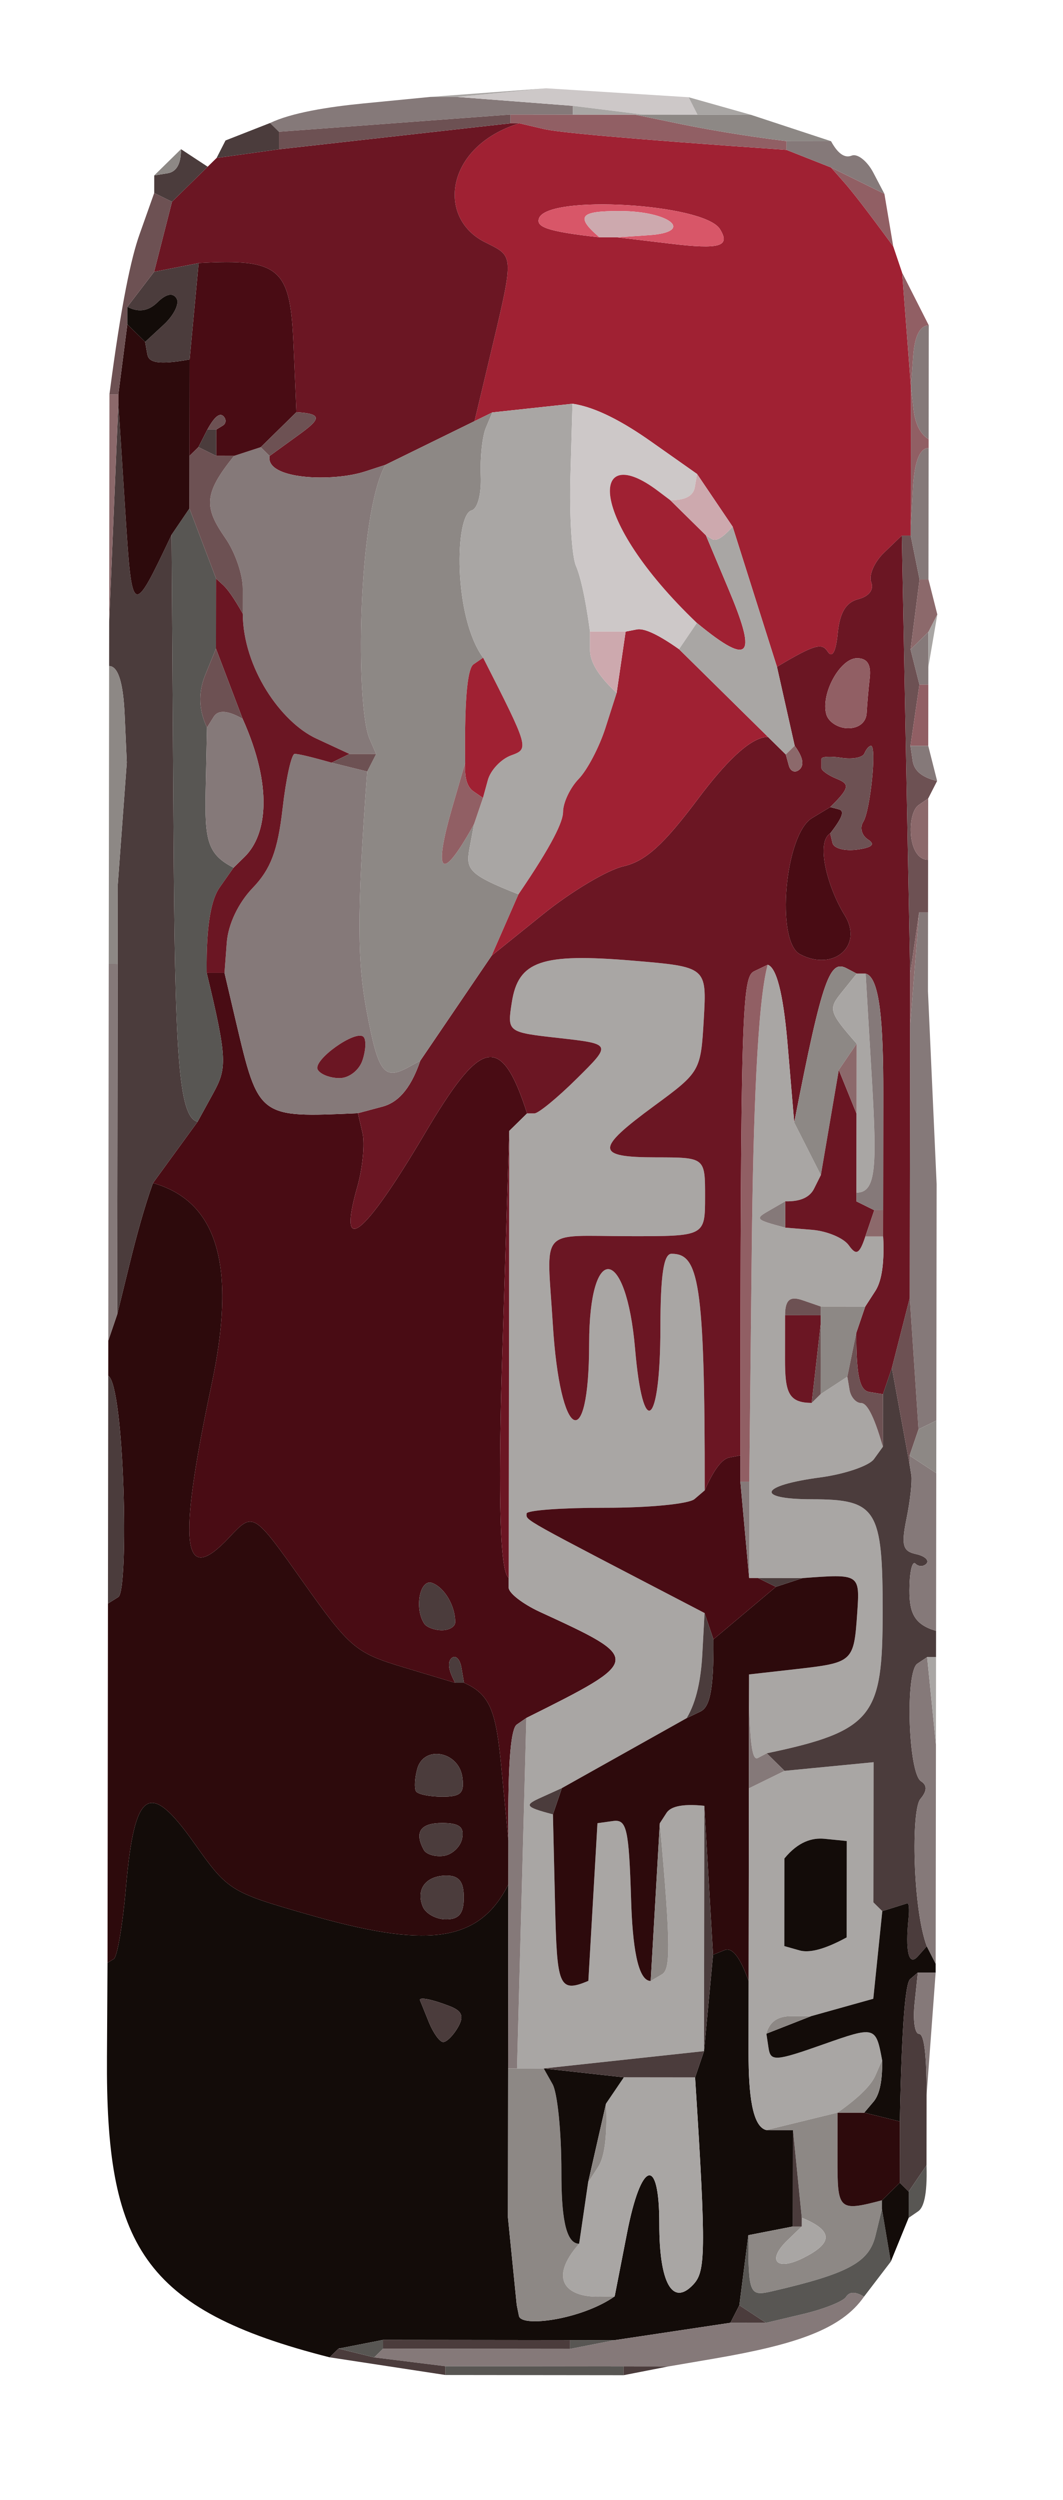 <svg width="342" height="804" viewBox="0 0 342 804" fill="none" xmlns="http://www.w3.org/2000/svg">
<path d="M34.591 631.209L36.627 629.972C37.716 629.297 39.477 619.042 40.494 607.181C43.255 575.429 48.014 572.251 62.4 592.612C73.297 608.01 74.07 608.49 98.814 615.593C136.218 626.346 153.867 625.41 163.546 606.008L163.473 665.18L163.414 713.081L166.245 741.261L166.957 744.784C167.725 748.589 187.268 745.88 197.763 738.482L201.713 718.256C206.268 694.762 212.143 693.05 212.116 715.226C212.093 734.104 216.324 741.746 222.95 734.794C226.938 730.601 227.317 725.473 223.634 668.071L226.509 659.622L229.413 628.631L233.11 627.142C235.145 626.299 237.693 628.19 240.862 637.098L240.833 660.344C240.817 673.559 242.036 683.901 246.533 685.006L255.128 685.016L255.09 716.011L240.762 718.811L237.869 741.349L234.997 746.981L197.745 752.571L183.421 752.553L123.256 752.479L108.928 755.28L106.059 758.094C45.627 742.747 34.021 721.882 34.411 661.499L34.591 631.209ZM135.137 643.308C135.308 643.702 136.594 646.86 137.993 650.355C139.421 653.851 141.481 656.7 142.598 656.701C143.715 656.702 145.838 654.564 147.331 651.973C149.369 648.397 148.713 646.706 144.589 645.123C138.919 642.918 134.651 642.095 135.137 643.308Z" fill="#110A07" fill-opacity="0.988"/>
<path d="M149.301 541.183L148.447 536.251C147.992 533.545 146.59 532.163 145.357 533.176C144.123 534.217 143.863 536.443 146.436 541.18L129.968 536.228C114.417 531.56 112.614 530.036 97.484 508.716C81.497 486.154 81.497 486.154 73.78 494.373C58.604 510.612 57.045 497.198 68.053 445.337C75.834 408.745 70.904 386.592 49.224 380.45L63.573 360.744L68.598 351.593C73.02 343.539 73.195 340.666 66.497 312.847L72.227 312.854L75.903 328.525C83.228 359.585 83.142 359.444 115.146 357.99L116.628 364.331C117.426 367.826 116.671 375.602 114.974 381.602C108.385 404.643 116.931 397.947 136.625 364.61C154.195 334.933 160.99 331.165 169.58 358.057L163.844 363.685L161.637 434.238C160.414 473.036 160.375 505.384 163.667 507.388L163.663 510.572C163.661 512.319 168.155 515.79 173.624 518.333C206.81 533.59 206.896 533.759 169.341 552.479L166.273 554.588C164.582 555.741 163.281 564.615 163.563 591.919L161.328 568.671C159.631 550.832 157.977 544.941 149.301 541.183ZM139.083 509.077C135.103 507.578 133.2 517.156 136.489 522.148C137.232 523.304 139.81 524.265 142.159 524.268C144.537 524.271 146.458 523.118 146.46 521.681C146.466 516.412 143.035 510.575 139.083 509.077Z" fill="#490C14"/>
<path d="M166.338 665.183L169.342 552.479C206.896 533.759 206.81 533.59 173.624 518.333C168.155 515.79 163.661 512.319 163.663 510.572L163.667 507.388L163.844 363.685L169.581 358.057L171.93 358.06C173.219 358.061 179.328 353.053 185.552 346.89C196.825 335.746 196.825 335.746 179.982 333.837C163.166 331.957 163.166 331.957 164.668 322.322C166.747 309.025 174.171 306.47 203.534 308.929C227.396 310.931 227.396 310.931 226.43 327.78C225.464 344.46 225.321 344.741 210.409 355.684C191.426 369.636 191.538 372.172 211.105 372.196C226.863 372.216 226.863 372.216 226.847 384.895C226.832 397.575 226.832 397.575 202.479 397.545C172.999 397.509 175.896 394.159 177.863 425.917C180.166 463.283 189.5 468.226 189.544 432.103C189.585 399.22 201.473 400.559 204.326 433.755C206.868 463.4 212.431 458.871 212.47 427.143C212.491 409.984 213.502 403.194 216.052 403.197C224.705 403.208 226.814 411.551 226.731 479.289L223.433 482.102C221.597 483.65 208.703 484.902 194.78 484.885C180.827 484.868 169.424 485.699 169.422 486.741C169.419 489.136 166.614 487.471 226.683 518.736L225.95 532.12C225.54 539.473 224.241 547.08 220.911 552.542L180.774 575.034L174.324 577.957C168.734 580.458 168.533 581.021 177.898 583.484L178.579 612.366C179.206 638.656 179.719 641.052 189.292 637.034L192.22 586.319L197.234 585.621C201.647 585.006 202.331 588.022 203.048 610.987C203.488 625.33 205.078 637.054 209.347 637.059L212.931 634.95C215.626 633.376 215.978 627.064 212.275 586.344L214.427 583.022C215.604 581.192 218.843 579.928 226.606 580.726L226.509 659.622L174.933 665.194L166.338 665.183Z" fill="#A8A5A3" fill-opacity="0.988"/>
<path d="M249.977 214.452L235.707 169.351L224.268 152.431L209.24 141.846C200.967 136.031 191.949 130.948 184.186 129.84L158.398 132.626L152.665 135.437L156.869 117.831C165.653 80.874 165.708 82.818 155.887 77.818C140.369 69.91 143.376 46.949 167.107 39.652L174.984 41.493C179.309 42.513 198.645 44.425 253.046 48.211L267.364 53.864L271.713 58.8C274.087 61.508 278.607 67.234 287.388 79.248L290.242 87.705L293.062 124.338L293.007 169.422L293.003 172.239L290.138 172.236L284.43 177.723C281.304 180.735 279.436 185.015 280.293 187.214C281.235 189.638 279.6 191.778 276.161 192.675C272.177 193.685 270.196 196.979 269.529 203.6C268.949 209.629 267.772 211.797 266.285 209.541C264.483 206.806 262.477 206.944 249.977 214.452ZM192.847 76.314L198.577 76.321L215.764 78.371C231.663 80.278 235.102 79.268 231.613 73.657C226.438 65.451 176.018 62.487 173.401 70.232C172.51 72.852 175.373 74.405 192.847 76.314Z" fill="#A02133"/>
<path d="M34.591 631.209L34.733 515.683L38.088 513.574C41.528 511.38 40.062 445.613 34.823 442.422L34.837 431.152L37.712 422.702L41.686 406.505C43.874 397.604 46.465 388.083 49.224 380.45C70.905 386.592 75.834 408.745 68.053 445.337C57.045 497.198 58.605 510.612 73.78 494.373C81.497 486.154 81.497 486.154 97.485 508.716C112.614 530.036 114.417 531.56 129.968 536.228L146.436 541.18L149.301 541.183C157.977 544.941 159.632 550.832 161.329 568.671L163.563 591.919L163.546 606.008C153.867 625.41 136.218 626.346 98.814 615.593C74.07 608.49 73.297 608.01 62.4 592.612C48.014 572.251 43.255 575.429 40.494 607.181C39.477 619.042 37.716 629.297 36.627 629.972L34.591 631.209ZM143.667 603.166C137.048 603.158 133.691 607.577 136.033 613.188C136.976 615.415 140.326 617.25 143.477 617.254C147.689 617.259 149.21 615.373 149.216 610.217C149.222 605.117 147.678 603.171 143.667 603.166ZM142.284 586.258C135.264 586.249 133.227 589.177 136.342 594.901C137.143 596.339 140.007 597.216 142.758 596.825C145.48 596.434 148.176 593.901 148.695 591.197C149.416 587.535 147.756 586.265 142.284 586.258ZM134.226 568.891C133.42 571.877 133.244 575.117 133.844 576.076C134.445 577.034 138.254 577.8 142.294 577.805C148.282 577.812 149.486 576.63 148.748 571.473C147.555 563.159 136.298 561.145 134.226 568.891Z" fill="#2D0A0C"/>
<path d="M226.731 479.289C226.814 411.551 224.705 403.208 216.052 403.197C213.503 403.194 212.492 409.984 212.47 427.143C212.431 458.871 206.868 463.401 204.326 433.755C201.473 400.559 189.585 399.22 189.545 432.103C189.5 468.226 180.166 463.283 177.863 425.917C175.897 394.159 172.999 397.509 202.479 397.545C226.832 397.575 226.832 397.575 226.847 384.895C226.863 372.216 226.863 372.216 211.105 372.196C191.538 372.172 191.426 369.636 210.41 355.684C225.321 344.741 225.464 344.46 226.43 327.78C227.397 310.931 227.397 310.931 203.534 308.929C174.171 306.47 166.747 309.025 164.668 322.322C163.167 331.957 163.167 331.957 179.982 333.837C196.825 335.746 196.825 335.746 185.552 346.89C179.328 353.053 173.219 358.061 171.93 358.06L169.581 358.057C160.99 331.165 154.196 334.933 136.625 364.61C116.931 397.947 108.385 404.643 114.974 381.602C116.672 375.602 117.426 367.826 116.628 364.331L115.146 357.99L123.028 355.886C127.47 354.708 131.858 351.022 135.222 341.108L158.183 307.324L174.673 294.045C183.735 286.73 195.376 279.784 200.534 278.607C207.67 276.953 213.406 271.804 224.713 256.715C232.863 245.877 241.239 236.983 247.084 236.99L252.807 242.633L253.777 246.156C254.29 248.101 255.836 248.695 257.213 247.485C258.561 246.275 258.764 244.049 255.675 239.819L249.977 214.452C262.477 206.944 264.483 206.806 266.284 209.541C267.771 211.797 268.949 209.629 269.529 203.6C270.196 196.979 272.177 193.685 276.161 192.675C279.6 191.778 281.235 189.638 280.293 187.214C279.436 185.015 281.304 180.735 284.43 177.723L290.138 172.236L292.83 313.125L292.816 324.396L292.729 394.838L292.702 417.38L286.944 439.915L284.069 448.364L279.743 447.655C276.936 447.2 275.451 443.761 275.498 428.63L278.373 420.18L281.56 415.253C283.339 412.55 284.635 407.48 284.131 397.646L284.141 389.192L284.187 351.858C284.215 329.232 283.116 314.24 278.505 313.107L275.64 313.104L272.462 311.437C267.108 308.585 264.724 313.626 255.526 360.98L253.437 336.323C252.307 322.768 250.373 311.354 246.994 310.251L242.608 312.359C238.795 314.186 238.209 324.977 238.205 468.032L234.623 468.732C232.646 469.124 230.064 471.657 226.731 479.289ZM267.101 268.01L267.842 271.11C268.241 272.83 271.792 273.764 275.718 273.233C280.646 272.563 281.736 271.522 279.217 269.941C277.242 268.67 276.557 266.134 277.734 264.304C280.002 260.756 282.148 239.851 280.228 239.849C279.598 239.848 278.651 240.946 278.105 242.269C277.588 243.621 274.264 244.265 270.712 243.697C267.16 243.13 264.266 243.295 264.265 244.084L264.261 246.958C264.26 247.775 266.522 249.384 269.271 250.486C273.28 252.126 273.565 253.225 267.111 259.557L261.262 263.072C252.517 268.33 249.467 302.702 257.398 306.882C268.163 312.559 277.828 304.174 271.795 294.389C266.191 285.338 262.427 270.85 267.101 268.01ZM275.736 211.666C270.264 211.659 263.947 223.204 265.858 229.772C266.572 232.224 269.721 234.2 272.872 234.204C276.339 234.209 278.69 232.267 278.837 229.281C278.984 226.576 279.42 221.505 279.825 218.011C280.318 213.672 279.002 211.67 275.736 211.666Z" fill="#6B1623"/>
<path d="M86.757 146.626L96.076 139.875C103.015 134.868 104.106 133.066 95.369 132.548L94.449 111.33C93.42 86.787 90.731 82.979 63.913 84.609L49.585 87.409L55.342 64.874L69.684 50.803L89.743 48.01L164.242 39.649L167.107 39.652C143.376 46.949 140.369 69.91 155.887 77.818C165.708 82.818 165.653 80.874 156.869 117.831L152.665 135.437L123.998 149.49L117.549 151.595C106.744 155.132 85.229 154.148 86.757 146.626Z" fill="#6B1623"/>
<path d="M118.146 248.103L121.018 242.471L118.875 237.537C114.39 227.191 114.924 165.85 123.997 149.49L158.398 132.626L156.329 137.554C155.18 140.258 154.426 147.16 154.677 152.881C154.927 158.855 153.661 163.643 151.712 164.148C146.296 165.55 145.768 198.291 155.436 211.518L152.368 213.628C150.676 214.781 149.377 222.387 149.664 245.324L145.377 260.111C139.911 279.012 140.933 285.916 152.505 265.051L151.034 272.939C149.794 279.644 150.852 281.307 166.802 287.61L158.183 307.324L135.222 341.108L131.638 343.076C123.496 347.575 121.694 345.149 117.908 324.857C115.148 309.948 114.593 295.351 118.146 248.103Z" fill="#8C8784" fill-opacity="0.988"/>
<path d="M240.983 538.478L256.026 536.778C274.479 534.687 274.709 534.462 275.788 518.797C276.663 506.118 276.663 506.118 258.211 507.504L243.886 507.487L241.021 507.483L241.059 476.489L241.868 401.116C242.32 359.668 243.655 322.25 246.994 310.251C250.373 311.354 252.307 322.768 253.436 336.323L255.526 360.98L264.1 377.897L261.946 382.205C260.769 384.599 258.188 386.484 252.63 386.336L247.613 389.232C242.825 391.959 242.825 392.185 252.62 394.789L261.328 395.504C266.141 395.905 271.41 398.137 273.069 400.45C275.328 403.58 276.388 403.779 278.401 397.638L284.131 397.646C284.634 407.48 283.339 412.55 281.559 415.253L278.373 420.18L264.048 420.163L258.321 418.183C254.655 416.911 252.592 417.415 252.585 422.966L252.568 437.055C252.555 447.706 253.61 451.145 261.145 451.154L264.014 448.34L272.616 442.715L273.327 446.97C273.725 449.281 275.384 451.199 277.046 451.201C278.679 451.175 280.938 454.362 284.048 465.27L281.178 469.24C279.599 471.408 271.775 474.075 263.838 475.136C244.352 477.732 242.743 482.126 261.25 482.149C282.079 482.174 284.023 485.304 283.982 518.553C283.942 551.661 281.214 556.645 246.682 563.844L243.815 565.363C242.066 566.262 240.955 561.245 240.983 538.478Z" fill="#A8A5A3" fill-opacity="0.988"/>
<path d="M152.505 265.051L155.381 256.602L156.964 250.827C157.856 247.644 161.212 244.098 164.451 242.919C170.269 240.813 170.241 240.643 155.436 211.518C145.769 198.291 146.296 165.55 151.713 164.148C153.661 163.643 154.928 158.855 154.677 152.881C154.427 147.161 155.18 140.258 156.329 137.554L158.398 132.626L184.186 129.84L183.527 153.085C183.168 165.877 183.954 178.868 185.297 181.969C186.611 185.07 188.179 191.102 189.826 203.107L189.819 209.025C189.815 212.265 191.758 216.719 198.397 222.842L194.802 234.08C192.817 240.277 188.941 247.654 186.187 250.497C183.433 253.339 181.164 258.127 181.16 261.113C181.156 264.128 177.939 271.31 166.802 287.61C150.852 281.307 149.794 279.644 151.035 272.939L152.505 265.051Z" fill="#A8A5A3" fill-opacity="0.988"/>
<path d="M177.898 583.484L180.774 575.034L220.911 552.542L225.297 550.434C228.135 549.085 229.688 544.522 229.537 527.193L249.613 510.312L258.211 507.504C276.663 506.118 276.663 506.118 275.788 518.797C274.709 534.462 274.479 534.687 256.026 536.778L240.983 538.478L240.938 575.108L240.862 637.098C237.693 628.19 235.145 626.299 233.11 627.142L229.412 628.631L226.606 580.726C218.843 579.928 215.604 581.192 214.427 583.022L212.275 586.344L209.347 637.059C205.078 637.054 203.488 625.33 203.048 610.988C202.331 588.022 201.647 585.007 197.234 585.621L192.22 586.319L189.292 637.034C179.719 641.052 179.206 638.656 178.579 612.366L177.898 583.484Z" fill="#2D0A0C"/>
<path d="M72.227 312.854L72.955 303.162C73.392 297.245 76.667 290.374 81.285 285.561C87.108 279.51 89.35 273.539 90.914 260.044C92.015 250.353 93.772 242.437 94.803 242.439C95.864 242.44 98.957 243.092 106.69 245.271L118.146 248.103C114.593 295.351 115.148 309.948 117.908 324.857C121.694 345.149 123.496 347.574 131.638 343.076L135.222 341.108C131.857 351.022 127.469 354.708 123.027 355.886L115.146 357.99C83.142 359.444 83.228 359.585 75.903 328.525L72.227 312.854ZM116.952 333.45C114.463 330.995 100.556 340.925 102.214 343.97C103.043 345.492 106.193 346.708 109.229 346.712C112.324 346.715 115.621 344.127 116.657 340.86C117.721 337.649 117.84 334.324 116.952 333.45Z" fill="#847777" fill-opacity="0.988"/>
<path d="M240.862 637.098L240.938 575.108L252.405 569.487L281.058 566.704L281.003 611.788L283.864 614.609L280.965 642.783L260.903 648.393L254.457 648.385C250.904 648.381 247.694 649.645 246.571 654.011L247.282 658.718C247.935 662.973 249.54 662.862 264.874 657.443C281.527 651.574 281.785 651.575 283.806 662.51L281.651 667.438C280.473 670.142 277.231 673.942 269.46 679.399L246.533 685.006C242.037 683.901 240.817 673.559 240.834 660.344L240.862 637.098ZM272.394 623.048L272.432 592.053L265.299 591.34C261.375 590.941 256.847 592.203 252.371 597.664L252.336 625.841L257.233 627.228C259.925 627.992 264.453 627.377 272.394 623.048Z" fill="#A8A5A3" fill-opacity="0.988"/>
<path d="M37.712 422.702L37.771 374.801L37.879 287.452L37.882 284.634L40.795 245.19L40.098 229.692C39.708 221.182 38.427 214.22 35.104 214.188L35.121 200.1L38.072 129.66L40.293 164.18C42.514 198.7 42.514 198.7 55.21 171.947L55.812 265.524C56.267 337.574 57.243 359.271 63.573 360.744L49.224 380.45C46.464 388.083 43.874 397.604 41.686 406.505L37.712 422.702Z" fill="#473838" fill-opacity="0.976"/>
<path d="M78.099 197.335L78.109 189.248C78.115 184.768 75.602 177.495 72.485 173.039C65.678 163.197 65.369 158.914 75.297 146.612L83.895 143.805L86.757 146.626C85.229 154.148 106.744 155.132 117.549 151.595L123.998 149.49C114.924 165.85 114.39 227.191 118.876 237.537L121.018 242.471L112.423 242.46L101.772 237.516C90.376 232.233 78.221 214.805 78.099 197.335Z" fill="#847777" fill-opacity="0.988"/>
<path d="M158.183 307.324L166.803 287.61C177.939 271.31 181.156 264.128 181.16 261.113C181.164 258.127 183.433 253.339 186.187 250.497C188.941 247.654 192.817 240.277 194.802 234.08L198.397 222.842L201.286 203.122L204.868 202.421C206.846 202.029 210.712 203.302 218.469 208.778L247.084 236.99C241.24 236.983 232.863 245.877 224.713 256.715C213.406 271.804 207.67 276.953 200.534 278.607C195.376 279.784 183.736 286.73 174.673 294.045L158.183 307.324Z" fill="#A02133"/>
<path d="M55.21 171.947L60.951 163.501L69.518 186.053L69.49 208.595L66.042 217.044C64.145 221.691 63.479 227.41 66.594 233.951L66.168 254.097C65.833 270.186 66.687 274.723 75.133 279.045L70.685 285.379C68.217 288.87 66.288 296.475 66.497 312.847C73.195 340.666 73.02 343.54 68.598 351.593L63.573 360.744C57.243 359.271 56.267 337.574 55.812 265.524L55.21 171.947Z" fill="#565451" fill-opacity="0.988"/>
<path d="M283.864 614.609L281.003 611.788L281.058 566.704L252.405 569.487L246.682 563.844C281.214 556.645 283.942 551.661 283.982 518.553C284.023 485.304 282.079 482.174 261.251 482.149C242.743 482.126 244.353 477.732 263.838 475.136C271.775 474.075 279.6 471.408 281.178 469.24L284.048 465.271L284.069 448.364L286.944 439.915L292.636 470.916L293.205 474.439C293.517 476.384 292.822 482.61 291.669 488.301C289.911 496.921 290.424 498.837 294.663 499.772C297.47 500.368 299.016 501.75 298.097 502.82C297.179 503.861 295.546 503.887 294.516 502.843C293.457 501.828 292.593 505.715 292.586 511.491C292.577 518.451 294.034 522.454 301.165 524.463L301.155 532.917L298.29 532.913L295.136 535.023C291.179 537.666 292.199 570.212 296.321 572.838C298.354 574.136 298.294 575.94 296.113 578.529C293.101 582.076 293.635 613.804 298.175 625.897L295.306 629.134C292.351 632.484 291.183 627.551 292.313 616.733C292.603 614.028 292.405 611.915 291.918 612.083C291.431 612.223 289.425 612.869 283.864 614.609Z" fill="#473838" fill-opacity="0.976"/>
<path d="M197.763 738.482L192.749 738.589C181.976 738.773 176.368 732.877 186.324 721.562L189.213 701.842L192.399 696.915C194.179 694.212 195.475 688.493 194.974 676.489L200.714 668.043L223.634 668.071C227.317 725.473 226.938 730.601 222.95 734.794C216.324 741.746 212.093 734.104 212.116 715.226C212.143 693.05 206.268 694.762 201.713 718.256L197.763 738.482Z" fill="#A8A5A3" fill-opacity="0.988"/>
<path d="M60.972 146.595L61.01 115.6L63.913 84.609C90.731 82.979 93.419 86.786 94.449 111.33L95.369 132.548L83.895 143.805L75.297 146.612L69.567 146.605L69.577 138.152L71.641 136.887C72.788 136.212 72.876 134.831 71.874 133.844C70.873 132.857 69.296 133.418 66.712 138.149L63.84 143.781L60.972 146.595Z" fill="#490C14"/>
<path d="M201.286 203.122L189.826 203.107C188.179 191.102 186.611 185.07 185.296 181.969C183.954 178.868 183.167 165.877 183.527 153.085L184.186 129.84C191.949 130.948 200.967 136.031 209.24 141.846L224.268 152.431L223.546 156.685C223.142 158.995 221.22 160.909 215.662 160.874L211.684 157.882C190.016 141.484 188.496 166.194 224.209 200.332L218.469 208.778C210.711 203.302 206.845 202.029 204.868 202.421L201.286 203.122Z" fill="#CCC6C6" fill-opacity="0.976"/>
<path d="M229.537 527.193L226.683 518.736C166.614 487.47 169.42 489.136 169.423 486.741C169.424 485.699 180.828 484.867 194.78 484.885C208.704 484.902 221.598 483.65 223.433 482.102L226.731 479.289C230.064 471.657 232.646 469.124 234.623 468.732L238.205 468.032L238.195 476.485L241.022 507.483L243.887 507.487L249.613 510.311L229.537 527.193Z" fill="#490C14"/>
<path d="M38.073 129.66L38.076 126.843L40.969 104.305L46.692 109.947L47.403 113.949C47.859 116.457 50.522 117.503 61.01 115.6L60.972 146.595L60.951 163.501L55.211 171.947C42.515 198.7 42.515 198.7 40.294 164.18L38.073 129.66Z" fill="#2D0A0C"/>
<path d="M166.245 741.261L163.414 713.081L163.473 665.18L166.338 665.183L174.933 665.194L177.792 670.269C179.364 673.089 180.638 685.77 180.622 698.45C180.605 711.975 181.768 721.557 186.324 721.562C176.368 732.877 181.976 738.773 192.749 738.589L197.763 738.483C187.268 745.88 167.725 748.589 166.957 744.785L166.245 741.261Z" fill="#8C8784" fill-opacity="0.988"/>
<path d="M224.209 200.332C188.496 166.194 190.016 141.484 211.684 157.882L215.663 160.874L227.109 172.158L234.364 189.412C243.106 210.161 242.355 215.316 224.209 200.332Z" fill="#A02133"/>
<path d="M66.497 312.847C66.288 296.475 68.217 288.87 70.685 285.379L75.133 279.045L78.719 275.527C85.976 268.379 87.829 252.912 78.057 231.147L69.49 208.595L69.518 186.053L71.807 188.169C73.066 189.326 75.011 191.864 78.099 197.335C78.221 214.805 90.375 232.233 101.771 237.516L112.423 242.46L106.69 245.271C98.957 243.092 95.864 242.44 94.803 242.439C93.772 242.437 92.015 250.353 90.914 260.045C89.35 273.539 87.109 279.51 81.285 285.561C76.667 290.374 73.392 297.245 72.955 303.162L72.227 312.854L66.497 312.847Z" fill="#6B1623"/>
<path d="M143.301 760.957L120.384 758.111L123.253 755.297L183.417 755.371L197.746 752.571L234.997 746.981L246.457 746.996L258.493 744.136C265.113 742.566 271.276 740.094 272.195 738.659C273.085 737.223 274.776 736.633 277.982 738.581C270.692 749.11 255.96 753.995 229.969 758.471L214.925 761.045L200.6 761.028L143.301 760.957Z" fill="#847777" fill-opacity="0.988"/>
<path d="M240.762 718.811L255.09 716.011L257.955 716.015L253.452 720.349C246.51 726.99 249.772 730.544 258.659 726.019C267.431 721.549 268.725 717.606 257.958 713.197L255.128 685.016L246.533 685.006L269.46 679.399L269.442 693.966C269.421 710.788 269.707 711.295 283.75 707.593L283.747 710.411L281.673 718.946C279.6 727.538 272.92 731.164 248.618 736.798C241.167 738.536 240.738 738.113 240.762 718.811Z" fill="#8C8784" fill-opacity="0.988"/>
<path d="M247.084 236.99L218.469 208.778L224.209 200.332C242.354 215.316 243.106 210.161 234.364 189.412L227.109 172.158L229.084 173.372C230.2 174.05 232.121 173.404 235.707 169.351L249.976 214.452L255.675 239.819L252.807 242.633L247.084 236.99Z" fill="#A8A5A3" fill-opacity="0.988"/>
<path d="M278.055 679.409L281.039 675.891C282.674 673.949 283.968 670.146 283.806 662.51C281.785 651.575 281.527 651.575 264.874 657.443C249.54 662.862 247.936 662.973 247.282 658.718L246.571 654.011L260.903 648.393L280.965 642.783L283.865 614.609C289.425 612.869 291.431 612.223 291.918 612.083C292.405 611.915 292.603 614.028 292.314 616.733C291.183 627.551 292.352 632.484 295.307 629.134L298.176 625.897L301.034 631.536L301.03 634.354L295.3 634.347L292.834 636.457C291.457 637.611 290.155 648.401 289.511 682.241L278.055 679.409Z" fill="#110A07" fill-opacity="0.988"/>
<path d="M295.515 459.649L292.702 417.38L292.729 394.838L292.788 346.937L292.809 330.031L295.719 293.404L298.584 293.408L298.553 318.767L301.342 380.76L301.248 456.838L295.515 459.649Z" fill="#847777" fill-opacity="0.988"/>
<path d="M66.594 233.951L68.747 230.516C69.924 228.629 72.503 227.984 78.057 231.147C87.829 252.912 85.976 268.379 78.719 275.527L75.133 279.045C66.687 274.723 65.833 270.186 66.168 254.097L66.594 233.951Z" fill="#847777" fill-opacity="0.988"/>
<path d="M252.336 625.841L252.371 597.664C256.847 592.203 261.375 590.941 265.299 591.34L272.432 592.053L272.394 623.048C264.453 627.377 259.925 627.992 257.233 627.228L252.336 625.841Z" fill="#110A07" fill-opacity="0.988"/>
<path d="M267.111 259.557L269.832 260.264C271.55 260.717 271.548 262.267 267.1 268.01C262.427 270.85 266.191 285.338 271.795 294.389C277.828 304.174 268.163 312.559 257.398 306.882C249.467 302.702 252.517 268.33 261.262 263.072L267.111 259.557Z" fill="#490C14"/>
<path d="M174.933 665.194L200.714 668.043L194.974 676.489L189.213 701.842L186.324 721.562C181.768 721.557 180.606 711.975 180.622 698.45C180.638 685.77 179.364 673.089 177.792 670.269L174.933 665.194Z" fill="#110A07" fill-opacity="0.988"/>
<path d="M298.175 625.897C293.635 613.804 293.101 582.076 296.113 578.529C298.294 575.94 298.353 574.136 296.321 572.838C292.199 570.212 291.179 537.666 295.135 535.022L298.29 532.913L301.12 561.094L301.033 631.536L298.175 625.897Z" fill="#847777" fill-opacity="0.988"/>
<path d="M264.1 377.897L255.526 360.98C264.724 313.626 267.108 308.585 272.462 311.437L275.64 313.104L270.905 318.987C266.487 324.448 266.486 325.237 275.612 335.645L269.872 344.091L264.1 377.897Z" fill="#8C8784" fill-opacity="0.988"/>
<path d="M290.138 172.236L293.003 172.239L295.851 186.331L292.958 208.87L295.809 220.144L292.92 239.864L293.63 244.684C294.028 247.333 295.945 249.871 301.501 251.146L298.629 256.778L295.561 258.887C291.69 261.531 291.844 276.493 298.605 276.502L298.584 293.408L295.719 293.404L292.83 313.125L290.138 172.236Z" fill="#6B4F51" fill-opacity="0.988"/>
<path d="M269.46 679.399L278.055 679.409L289.511 682.241L289.487 701.965L283.75 707.593C269.707 711.295 269.421 710.788 269.442 693.966L269.46 679.399Z" fill="#2D0A0C"/>
<path d="M252.62 394.789L252.63 386.336C258.188 386.484 260.769 384.599 261.946 382.205L264.1 377.897L269.872 344.091L275.585 358.187L275.571 369.458L275.55 386.364L281.276 389.189L278.401 397.638C276.388 403.779 275.328 403.58 273.069 400.45C271.41 398.137 266.141 395.905 261.328 395.504L252.62 394.789Z" fill="#6B1623"/>
<path d="M149.664 245.324C149.377 222.387 150.676 214.781 152.368 213.628L155.436 211.518C170.241 240.643 170.269 240.813 164.451 242.919C161.212 244.098 157.855 247.644 156.963 250.827L155.38 256.602L152.317 254.485C150.629 253.327 149.342 250.79 149.664 245.324Z" fill="#A02133"/>
<path d="M246.457 746.996L237.869 741.35L240.761 718.811C240.738 738.113 241.167 738.536 248.618 736.798C272.92 731.164 279.6 727.538 281.673 718.946L283.746 710.411L286.59 727.321L277.982 738.581C274.775 736.633 273.084 737.223 272.194 738.659C271.276 740.094 265.113 742.566 258.493 744.136L246.457 746.996Z" fill="#565451" fill-opacity="0.988"/>
<path d="M275.553 383.546L275.571 369.458L275.584 358.187L275.612 335.645C266.486 325.237 266.487 324.448 270.905 318.987L275.64 313.104L278.505 313.107L280.582 348.331C282.153 375.524 281.828 383.554 275.553 383.546Z" fill="#A8A5A3" fill-opacity="0.988"/>
<path d="M238.194 476.485L238.205 468.032C238.209 324.977 238.795 314.185 242.608 312.359L246.994 310.251C243.656 322.25 242.32 359.668 241.868 401.116L241.059 476.488L238.194 476.485Z" fill="#8E5B60" fill-opacity="0.976"/>
<path d="M167.107 39.652L164.242 39.649L164.246 36.831L184.3 36.856L204.355 36.88L219.393 39.97C227.67 41.643 238.612 43.572 253.049 45.393L253.046 48.211C198.645 44.425 179.308 42.513 174.984 41.493L167.107 39.652Z" fill="#8E5B60" fill-opacity="0.976"/>
<path d="M89.75 42.375L86.888 39.554C93.711 36.293 105.316 34.392 117.064 33.251L138.468 31.164L147.063 31.174L184.304 34.038L184.301 36.856L164.246 36.831L89.75 42.375Z" fill="#847777" fill-opacity="0.988"/>
<path d="M46.692 109.947L52.658 104.432C55.956 101.393 57.823 97.591 56.794 95.955C55.593 94.038 53.444 94.486 50.633 97.244C48.252 99.58 45.099 100.844 40.976 98.669L49.585 87.409L63.913 84.609L61.01 115.6C50.522 117.503 47.859 116.457 47.403 113.949L46.692 109.947Z" fill="#473838" fill-opacity="0.976"/>
<path d="M292.636 470.916L292.64 468.099L301.228 473.745L301.165 524.463C294.034 522.454 292.578 518.451 292.586 511.491C292.593 505.715 293.458 501.828 294.516 502.843C295.546 503.887 297.18 503.861 298.098 502.82C299.016 501.75 297.47 500.367 294.663 499.772C290.424 498.837 289.911 496.92 291.669 488.3C292.822 482.61 293.517 476.384 293.205 474.439L292.636 470.916Z" fill="#847777" fill-opacity="0.988"/>
<path d="M198.577 76.321L208.777 75.629C223.647 74.633 215.548 67.889 199.447 67.869C187.041 67.854 184.69 69.344 192.847 76.314C175.373 74.405 172.51 72.852 173.401 70.232C176.018 62.487 226.438 65.451 231.613 73.657C235.102 79.268 231.662 80.278 215.764 78.371L198.577 76.321Z" fill="#D85668"/>
<path d="M163.844 363.685L163.667 507.388C160.375 505.384 160.415 473.036 161.637 434.238L163.844 363.685Z" fill="#6B1623"/>
<path d="M289.487 701.965L289.511 682.241C290.154 648.401 291.457 637.611 292.833 636.457L295.3 634.347L294.256 644.208C293.677 649.645 294.301 654.07 295.677 654.072C297.023 654.073 298.135 658.527 298.116 673.799L298.089 696.34L292.348 704.786L289.487 701.965Z" fill="#473838" fill-opacity="0.976"/>
<path d="M34.837 431.152L34.986 309.99L37.851 309.994L37.771 374.801L37.712 422.702L34.837 431.152Z" fill="#847777" fill-opacity="0.988"/>
<path d="M34.733 515.683L34.823 442.422C40.062 445.613 41.529 511.38 38.088 513.574L34.733 515.683Z" fill="#473838" fill-opacity="0.976"/>
<path d="M267.1 268.01C271.548 262.267 271.55 260.717 269.832 260.264L267.111 259.557C273.565 253.225 273.28 252.125 269.271 250.486C266.522 249.384 264.26 247.775 264.261 246.958L264.265 244.084C264.266 243.295 267.16 243.129 270.711 243.697C274.263 244.265 277.587 243.621 278.105 242.269C278.651 240.946 279.598 239.848 280.228 239.849C282.147 239.851 280.002 260.756 277.734 264.303C276.557 266.134 277.242 268.67 279.217 269.941C281.736 271.522 280.646 272.563 275.718 273.233C271.792 273.764 268.24 272.829 267.841 271.11L267.1 268.01Z" fill="#6B4F51" fill-opacity="0.988"/>
<path d="M207.22 36.884L184.304 34.038L147.063 31.174L175.716 28.392L221.552 31.266L224.41 36.905L207.22 36.884Z" fill="#CCC6C6" fill-opacity="0.976"/>
<path d="M34.986 309.99L35.103 214.188C38.427 214.22 39.708 221.182 40.098 229.692L40.795 245.19L37.882 284.634L37.878 287.452L37.851 309.994L34.986 309.99Z" fill="#8C8784" fill-opacity="0.988"/>
<path d="M69.518 186.053L60.951 163.501L60.972 146.595L63.84 143.781L69.567 146.605L75.296 146.612C65.369 158.914 65.678 163.197 72.485 173.039C75.602 177.495 78.115 184.768 78.109 189.248L78.099 197.335C75.012 191.865 73.067 189.326 71.807 188.169L69.518 186.053Z" fill="#6B4F51" fill-opacity="0.988"/>
<path d="M163.473 665.18L163.546 606.008L163.563 591.919C163.282 564.615 164.582 555.741 166.273 554.588L169.342 552.479L166.338 665.183L163.473 665.18Z" fill="#847777" fill-opacity="0.988"/>
<path d="M35.211 126.839C39.029 97.371 42.256 82.779 44.872 75.428L49.615 62.05L55.342 64.874L49.584 87.409L40.975 98.669L40.968 104.305L38.076 126.843L35.211 126.839Z" fill="#6B4F51" fill-opacity="0.988"/>
<path d="M89.743 48.01L89.749 42.375L164.246 36.831L164.242 39.649L89.743 48.01Z" fill="#6B4F51" fill-opacity="0.988"/>
<path d="M204.355 36.88L207.22 36.884L224.41 36.905L241.6 36.926L267.374 45.411L253.049 45.393C238.612 43.572 227.67 41.643 219.392 39.97L204.355 36.88Z" fill="#8C8784" fill-opacity="0.988"/>
<path d="M275.736 211.666C279.002 211.67 280.317 213.672 279.825 218.011C279.42 221.505 278.984 226.576 278.837 229.281C278.69 232.267 276.338 234.209 272.872 234.204C269.72 234.2 266.571 232.224 265.858 229.772C263.947 223.204 270.264 211.659 275.736 211.666Z" fill="#8E5B60" fill-opacity="0.976"/>
<path d="M200.714 668.043L174.933 665.194L226.509 659.622L223.634 668.072L200.714 668.043Z" fill="#473838" fill-opacity="0.976"/>
<path d="M252.585 422.966L264.045 422.98L264.041 425.798L261.145 451.154C253.61 451.145 252.555 447.706 252.568 437.055L252.585 422.966Z" fill="#6B1623"/>
<path d="M143.297 763.775L143.301 760.957L200.6 761.028L200.597 763.845L143.297 763.775Z" fill="#565451" fill-opacity="0.988"/>
<path d="M264.014 448.34L264.041 425.798L264.045 422.98L264.048 420.162L278.373 420.18L275.498 428.63L272.616 442.715L264.014 448.34Z" fill="#8C8784" fill-opacity="0.988"/>
<path d="M286.944 439.915L292.702 417.38L295.515 459.649L292.639 468.099L292.636 470.916L286.944 439.915Z" fill="#6B4F51" fill-opacity="0.988"/>
<path d="M281.277 389.189L275.55 386.364L275.554 383.546C281.828 383.554 282.153 375.524 280.582 348.331L278.505 313.107C283.116 314.24 284.215 329.232 284.187 351.858L284.142 389.192L281.277 389.189Z" fill="#847777" fill-opacity="0.988"/>
<path d="M226.509 659.622L226.606 580.726L229.413 628.631L226.509 659.622Z" fill="#473838" fill-opacity="0.976"/>
<path d="M192.847 76.314C184.69 69.344 187.042 67.854 199.447 67.869C215.548 67.889 223.648 74.633 208.777 75.629L198.577 76.321L192.847 76.314Z" fill="#CCA8AD" fill-opacity="0.988"/>
<path d="M35.121 200.1L35.211 126.839L38.076 126.843L38.072 129.66L35.121 200.1Z" fill="#896668" fill-opacity="0.976"/>
<path d="M134.225 568.891C136.298 561.145 147.555 563.159 148.748 571.473C149.486 576.63 148.281 577.812 142.294 577.805C138.254 577.8 134.445 577.034 133.844 576.076C133.244 575.117 133.42 571.877 134.225 568.891Z" fill="#473838" fill-opacity="0.976"/>
<path d="M293.003 172.239L293.006 169.422L293.738 156.771C294.148 149.784 295.444 144.093 298.768 144.069L298.716 186.335L295.851 186.332L293.003 172.239Z" fill="#847777" fill-opacity="0.988"/>
<path d="M293.062 124.338L293.913 131.581C294.366 135.554 295.651 139.36 298.771 141.252L298.768 144.069C295.444 144.093 294.148 149.784 293.738 156.771L293.007 169.422L293.062 124.338Z" fill="#8E5B60" fill-opacity="0.976"/>
<path d="M106.06 758.094L108.928 755.28L120.384 758.111L143.301 760.957L143.297 763.775L106.06 758.094Z" fill="#473838" fill-opacity="0.976"/>
<path d="M298.116 673.799C298.135 658.527 297.023 654.073 295.677 654.072C294.301 654.07 293.677 649.645 294.256 644.208L295.3 634.347L301.03 634.354L298.116 673.799Z" fill="#847777" fill-opacity="0.988"/>
<path d="M227.108 172.158L215.662 160.874C221.22 160.909 223.142 158.995 223.546 156.685L224.268 152.431L235.707 169.351C232.121 173.404 230.2 174.05 229.084 173.372L227.108 172.158Z" fill="#CCA8AD" fill-opacity="0.988"/>
<path d="M293.062 124.338L293.79 114.534C294.198 109.152 295.492 104.702 298.816 104.621L298.771 141.252C295.65 139.36 294.366 135.554 293.912 131.581L293.062 124.338Z" fill="#847777" fill-opacity="0.988"/>
<path d="M283.746 710.411L283.75 707.593L289.487 701.965L292.348 704.786L292.338 713.239L286.591 727.321L283.746 710.411Z" fill="#110A07" fill-opacity="0.988"/>
<path d="M143.667 603.166C147.678 603.171 149.222 605.117 149.216 610.217C149.21 615.373 147.689 617.259 143.477 617.254C140.326 617.25 136.976 615.415 136.033 613.187C133.691 607.577 137.048 603.158 143.667 603.166Z" fill="#473838" fill-opacity="0.976"/>
<path d="M149.664 245.324C149.343 250.79 150.629 253.327 152.318 254.485L155.381 256.602L152.505 265.051C140.934 285.916 139.911 279.012 145.377 260.111L149.664 245.324Z" fill="#8E5B60" fill-opacity="0.976"/>
<path d="M69.49 208.595L78.057 231.147C72.503 227.984 69.924 228.629 68.747 230.516L66.594 233.951C63.479 227.41 64.145 221.691 66.042 217.044L69.49 208.595Z" fill="#6B4F51" fill-opacity="0.988"/>
<path d="M123.253 755.297L123.256 752.479L183.421 752.553L183.417 755.371L123.253 755.297Z" fill="#473838" fill-opacity="0.976"/>
<path d="M267.364 53.864L284.543 62.338L287.387 79.248C278.607 67.234 274.087 61.508 271.712 58.8L267.364 53.864Z" fill="#8E5B60" fill-opacity="0.976"/>
<path d="M240.938 575.108L240.983 538.478C240.955 561.245 242.067 566.262 243.815 565.362L246.682 563.844L252.405 569.487L240.938 575.108Z" fill="#847777" fill-opacity="0.988"/>
<path d="M116.953 333.45C117.84 334.324 117.721 337.649 116.657 340.86C115.622 344.127 112.324 346.715 109.23 346.712C106.193 346.708 103.043 345.492 102.214 343.97C100.556 340.925 114.463 330.995 116.953 333.45Z" fill="#6B1623"/>
<path d="M189.826 203.107L201.286 203.122L198.397 222.842C191.758 216.719 189.815 212.265 189.819 209.025L189.826 203.107Z" fill="#CCA8AD" fill-opacity="0.988"/>
<path d="M293.062 124.338L290.242 87.705L298.816 104.621C295.493 104.702 294.198 109.152 293.79 114.534L293.062 124.338Z" fill="#8E5B60" fill-opacity="0.976"/>
<path d="M267.364 53.864L253.046 48.211L253.049 45.393L267.374 45.411C269.89 50.035 272.152 50.799 274.015 50.04C275.878 49.31 278.998 51.765 280.97 55.515L284.543 62.338L267.364 53.864Z" fill="#847777" fill-opacity="0.988"/>
<path d="M209.347 637.059L212.275 586.344C215.978 627.064 215.626 633.376 212.931 634.95L209.347 637.059Z" fill="#8C8784" fill-opacity="0.988"/>
<path d="M298.629 256.778L298.605 276.502C291.843 276.493 291.69 261.531 295.561 258.887L298.629 256.778Z" fill="#896668" fill-opacity="0.976"/>
<path d="M257.955 716.015L257.958 713.197C268.725 717.606 267.431 721.549 258.659 726.018C249.772 730.544 246.51 726.99 253.452 720.349L257.955 716.015Z" fill="#A8A5A3" fill-opacity="0.988"/>
<path d="M142.283 586.258C147.755 586.265 149.415 587.535 148.695 591.197C148.176 593.901 145.48 596.434 142.757 596.825C140.006 597.216 137.143 596.339 136.342 594.901C133.226 589.177 135.264 586.249 142.283 586.258Z" fill="#473838" fill-opacity="0.976"/>
<path d="M139.083 509.077C143.035 510.575 146.466 516.412 146.46 521.681C146.458 523.118 144.537 524.271 142.159 524.268C139.81 524.265 137.232 523.304 136.489 522.148C133.2 517.156 135.103 507.578 139.083 509.077Z" fill="#473838" fill-opacity="0.976"/>
<path d="M272.616 442.715L275.498 428.63C275.451 443.761 276.937 447.2 279.744 447.655L284.069 448.364L284.048 465.271C280.939 454.362 278.679 451.175 277.046 451.202C275.385 451.199 273.725 449.281 273.327 446.97L272.616 442.715Z" fill="#6B4F51" fill-opacity="0.988"/>
<path d="M46.692 109.947L40.969 104.304L40.976 98.669C45.099 100.844 48.252 99.58 50.632 97.244C53.444 94.486 55.593 94.038 56.794 95.955C57.823 97.591 55.956 101.392 52.658 104.432L46.692 109.947Z" fill="#110A07" fill-opacity="0.988"/>
<path d="M69.684 50.803L72.556 45.171L86.888 39.554L89.75 42.375L89.743 48.01L69.684 50.803Z" fill="#473838" fill-opacity="0.976"/>
<path d="M292.958 208.87L295.851 186.331L298.716 186.335L301.567 197.609L298.695 203.241L292.958 208.87Z" fill="#896668" fill-opacity="0.976"/>
<path d="M49.615 62.049L49.622 56.414L53.949 55.715C56.299 55.323 58.25 53.438 58.228 47.971L66.816 53.617L55.342 64.874L49.615 62.049Z" fill="#473838" fill-opacity="0.976"/>
<path d="M135.137 643.308C134.651 642.096 138.919 642.918 144.589 645.123C148.713 646.706 149.369 648.397 147.331 651.973C145.838 654.564 143.715 656.702 142.598 656.701C141.481 656.7 139.421 653.851 137.993 650.356C136.594 646.86 135.308 643.702 135.137 643.308Z" fill="#473838" fill-opacity="0.976"/>
<path d="M220.911 552.542C224.241 547.08 225.54 539.473 225.95 532.12L226.683 518.737L229.537 527.193C229.688 544.522 228.135 549.085 225.297 550.434L220.911 552.542Z" fill="#473838" fill-opacity="0.976"/>
<path d="M86.756 146.626L83.895 143.805L95.369 132.548C104.106 133.066 103.015 134.868 96.076 139.875L86.756 146.626Z" fill="#6B4F51" fill-opacity="0.988"/>
<path d="M292.809 330.031L292.816 324.396L292.83 313.125L295.719 293.404L292.809 330.031Z" fill="#896668" fill-opacity="0.976"/>
<path d="M138.468 31.164L175.716 28.392L147.063 31.174L138.468 31.164Z" fill="#A8A5A3" fill-opacity="0.988"/>
<path d="M269.872 344.091L275.612 335.645L275.585 358.187L269.872 344.091Z" fill="#896668" fill-opacity="0.976"/>
<path d="M292.92 239.864L295.809 220.144L298.674 220.148L298.65 239.871L292.92 239.864Z" fill="#8E5B60" fill-opacity="0.976"/>
<path d="M292.338 713.239L292.348 704.786L298.089 696.34C298.392 706.174 297.098 709.977 295.406 711.13L292.338 713.239Z" fill="#565451" fill-opacity="0.988"/>
<path d="M255.09 716.011L255.128 685.016L257.958 713.197L257.955 716.015L255.09 716.011Z" fill="#473838" fill-opacity="0.976"/>
<path d="M238.194 476.485L241.059 476.488L241.021 507.483L238.194 476.485Z" fill="#847777" fill-opacity="0.988"/>
<path d="M292.639 468.099L295.515 459.649L301.248 456.839L301.227 473.745L292.639 468.099Z" fill="#8C8784" fill-opacity="0.988"/>
<path d="M292.92 239.864L298.65 239.871L301.501 251.146C295.944 249.871 294.028 247.333 293.63 244.684L292.92 239.864Z" fill="#847777" fill-opacity="0.988"/>
<path d="M224.41 36.905L221.552 31.266L241.6 36.926L224.41 36.905Z" fill="#A8A5A3" fill-opacity="0.988"/>
<path d="M189.213 701.842L194.974 676.489C195.475 688.494 194.179 694.212 192.399 696.915L189.213 701.842Z" fill="#8C8784" fill-opacity="0.988"/>
<path d="M269.46 679.399C277.23 673.942 280.473 670.142 281.651 667.438L283.805 662.51C283.968 670.146 282.674 673.949 281.039 675.891L278.055 679.409L269.46 679.399Z" fill="#8C8784" fill-opacity="0.988"/>
<path d="M298.29 532.913L301.155 532.917L301.12 561.094L298.29 532.913Z" fill="#A8A5A3" fill-opacity="0.988"/>
<path d="M292.958 208.87L298.695 203.241L298.681 214.512L298.674 220.148L295.809 220.144L292.958 208.87Z" fill="#847777" fill-opacity="0.988"/>
<path d="M234.997 746.981L237.869 741.349L246.457 746.995L234.997 746.981Z" fill="#473838" fill-opacity="0.976"/>
<path d="M261.146 451.154L264.042 425.798L264.014 448.34L261.146 451.154Z" fill="#6B4F51" fill-opacity="0.988"/>
<path d="M106.69 245.271L112.423 242.46L121.018 242.471L118.146 248.103L106.69 245.271Z" fill="#6B4F51" fill-opacity="0.988"/>
<path d="M108.928 755.28L123.256 752.479L123.253 755.297L120.384 758.111L108.928 755.28Z" fill="#565451" fill-opacity="0.988"/>
<path d="M180.774 575.034L177.898 583.484C168.533 581.021 168.734 580.458 174.324 577.957L180.774 575.034Z" fill="#473838" fill-opacity="0.976"/>
<path d="M184.3 36.856L184.304 34.038L207.22 36.884L204.355 36.88L184.3 36.856Z" fill="#A8A5A3" fill-opacity="0.988"/>
<path d="M246.571 654.011C247.694 649.645 250.904 648.381 254.457 648.385L260.903 648.393L246.571 654.011Z" fill="#8C8784" fill-opacity="0.988"/>
<path d="M252.63 386.336L252.62 394.789C242.825 392.185 242.825 391.959 247.613 389.232L252.63 386.336Z" fill="#847777" fill-opacity="0.988"/>
<path d="M252.585 422.966C252.592 417.415 254.655 416.911 258.321 418.183L264.049 420.162L264.045 422.98L252.585 422.966Z" fill="#6B4F51" fill-opacity="0.988"/>
<path d="M298.681 214.512L298.695 203.241L301.567 197.609L298.681 214.512Z" fill="#A8A5A3" fill-opacity="0.988"/>
<path d="M63.84 143.781L66.712 138.149L69.577 138.152L69.567 146.605L63.84 143.781Z" fill="#473838" fill-opacity="0.976"/>
<path d="M49.622 56.414L58.228 47.971C58.25 53.438 56.299 55.323 53.949 55.715L49.622 56.414Z" fill="#8C8784" fill-opacity="0.988"/>
<path d="M200.597 763.845L200.6 761.028L214.925 761.045L200.597 763.845Z" fill="#473838" fill-opacity="0.976"/>
<path d="M183.417 755.371L183.42 752.553L197.745 752.571L183.417 755.371Z" fill="#565451" fill-opacity="0.988"/>
<path d="M146.436 541.18C143.863 536.443 144.124 534.217 145.357 533.176C146.59 532.163 147.992 533.545 148.447 536.251L149.301 541.183L146.436 541.18Z" fill="#473838" fill-opacity="0.976"/>
<path d="M243.886 507.487L258.211 507.504L249.613 510.312L243.886 507.487Z" fill="#473838" fill-opacity="0.976"/>
<path d="M278.401 397.638L281.277 389.189L284.142 389.192L284.131 397.646L278.401 397.638Z" fill="#896668" fill-opacity="0.976"/>
<path d="M252.807 242.633L255.676 239.819C258.764 244.049 258.561 246.275 257.213 247.485C255.837 248.695 254.29 248.101 253.777 246.156L252.807 242.633Z" fill="#896668" fill-opacity="0.976"/>
<path d="M66.712 138.149C69.296 133.418 70.873 132.857 71.874 133.844C72.876 134.831 72.788 136.212 71.641 136.887L69.577 138.152L66.712 138.149Z" fill="#6B4F51" fill-opacity="0.988"/>
</svg>
